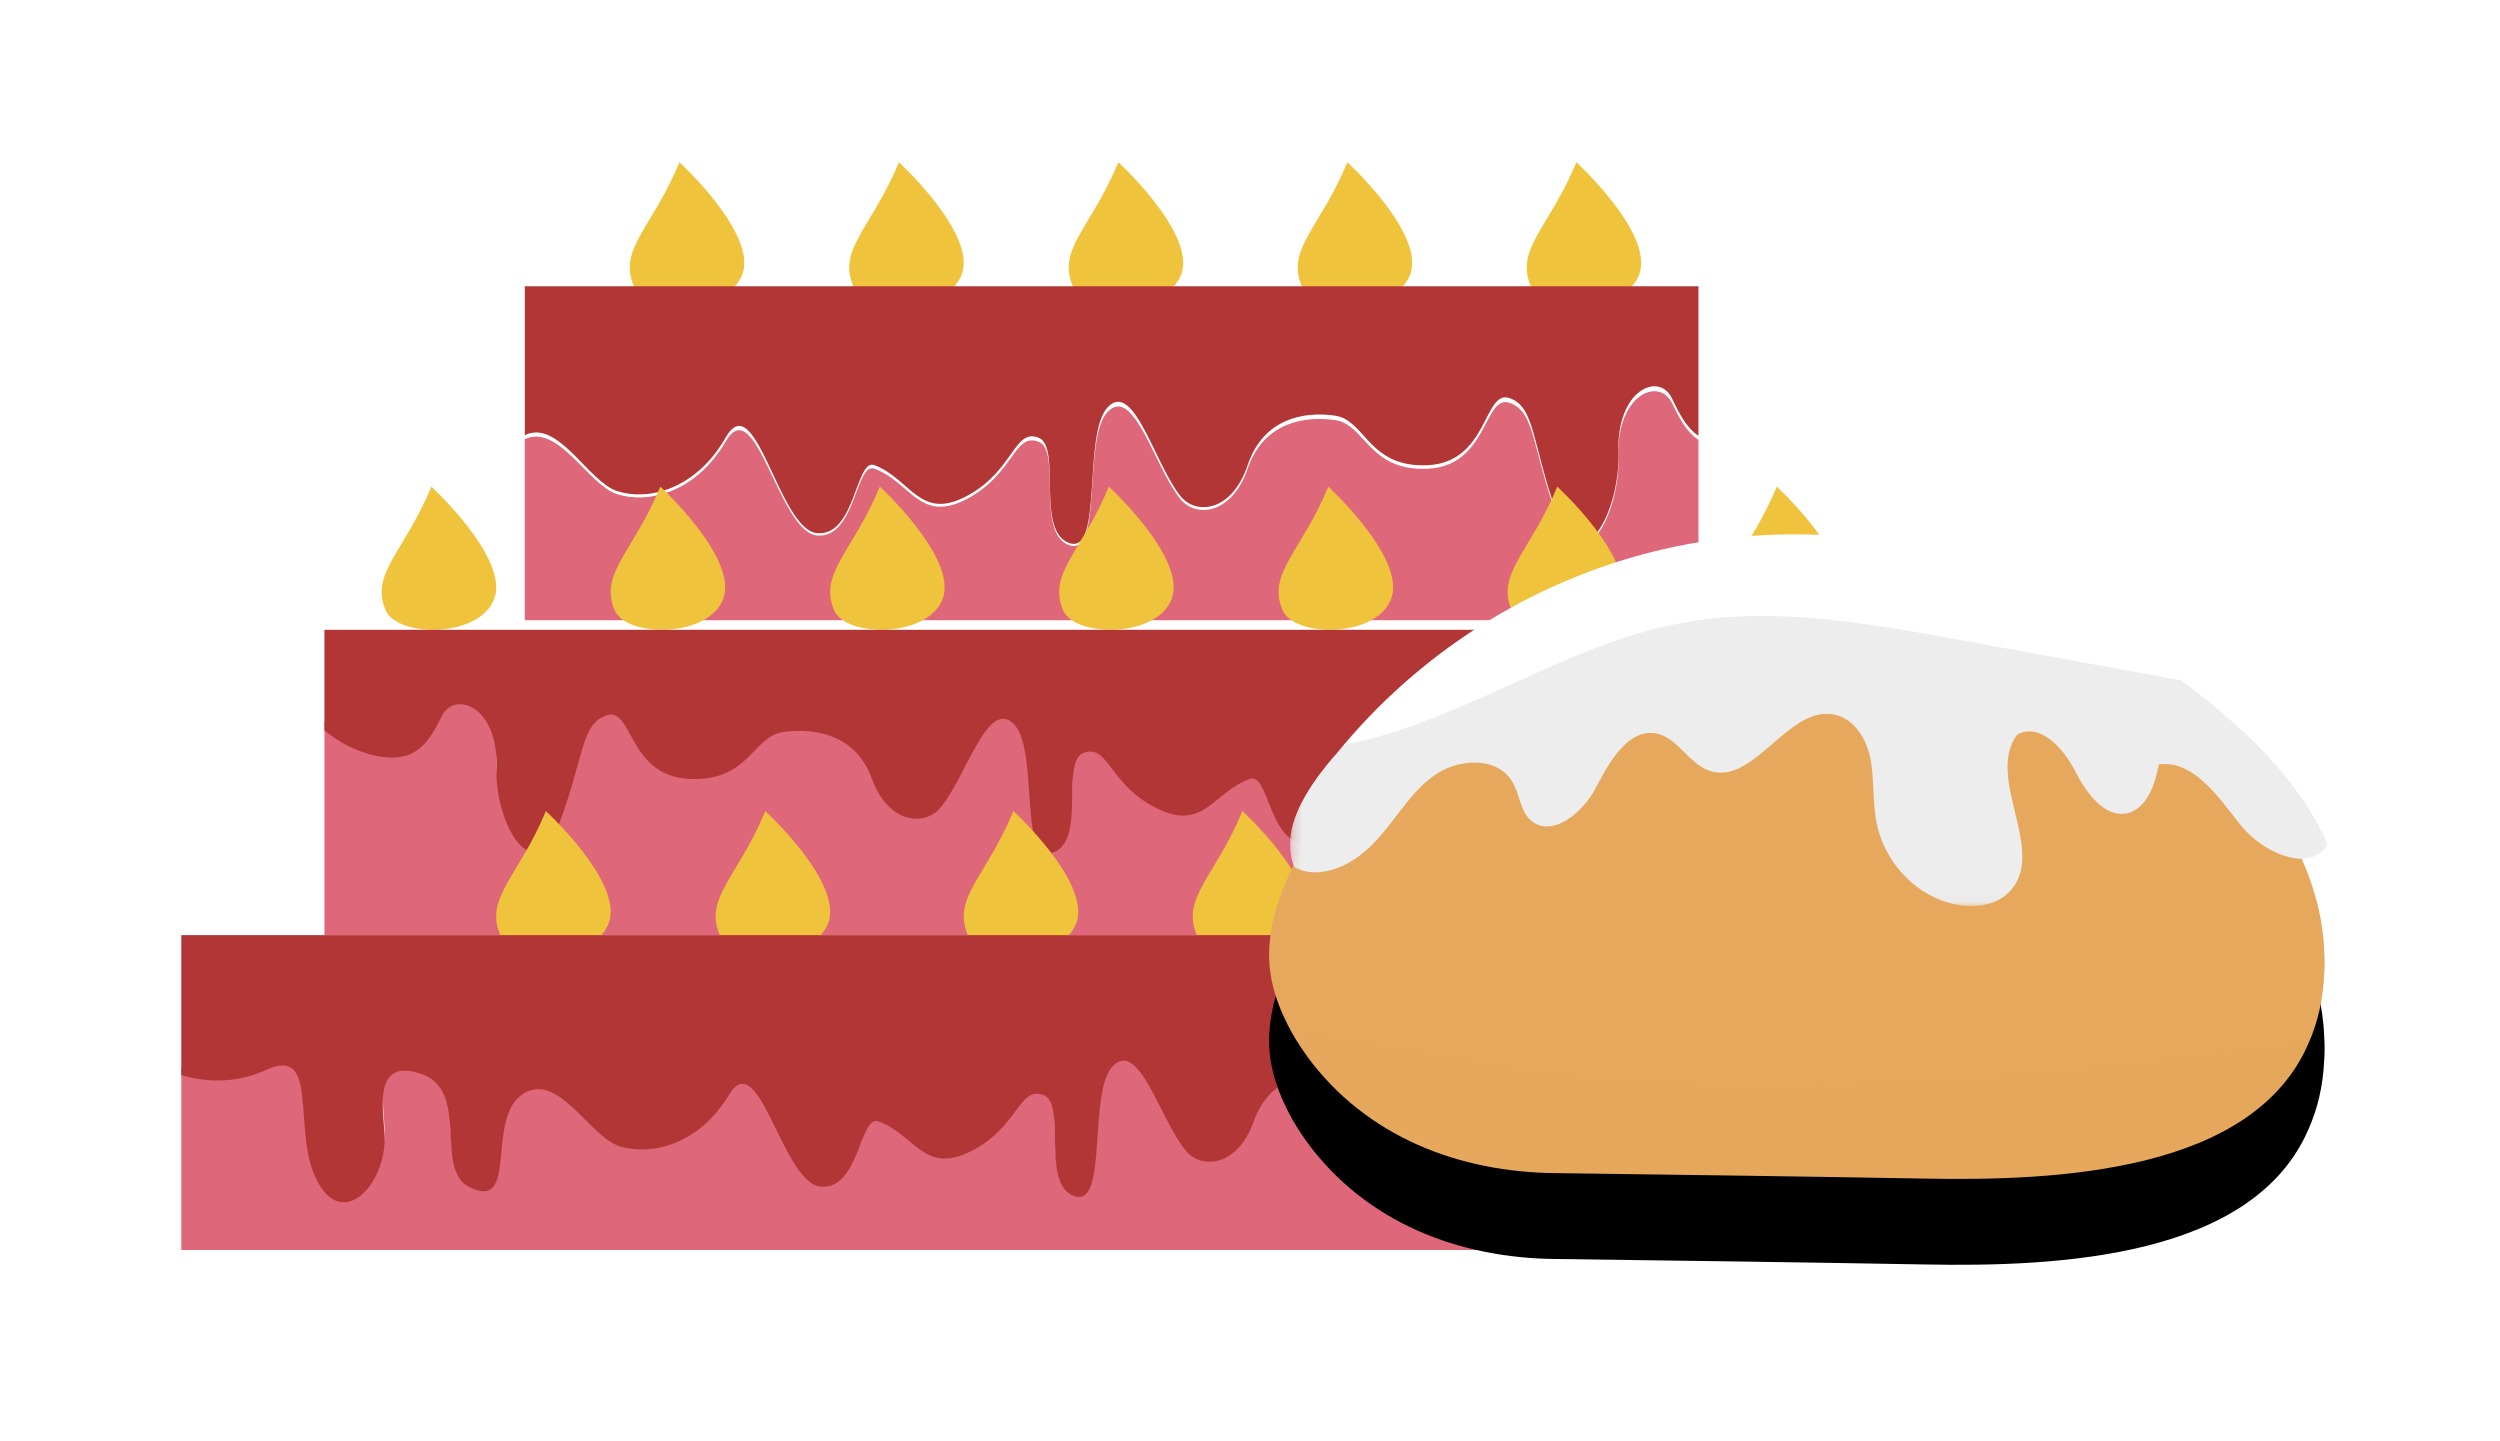 <?xml version="1.0" encoding="UTF-8"?>
<svg width="262px" height="151px" viewBox="0 0 262 151" version="1.1" xmlns="http://www.w3.org/2000/svg" xmlns:xlink="http://www.w3.org/1999/xlink">
    <!-- Generator: Sketch 55 (78076) - https://sketchapp.com -->
    <title>Group 15</title>
    <desc>Created with Sketch.</desc>
    <defs>
        <filter x="-27.7%" y="-47.4%" width="155.4%" height="194.7%" filterUnits="objectBoundingBox" id="filter-1">
            <feOffset dx="0" dy="9" in="SourceAlpha" result="shadowOffsetOuter1"></feOffset>
            <feGaussianBlur stdDeviation="9.5" in="shadowOffsetOuter1" result="shadowBlurOuter1"></feGaussianBlur>
            <feColorMatrix values="0 0 0 0 0   0 0 0 0 0   0 0 0 0 0  0 0 0 0.12 0" type="matrix" in="shadowBlurOuter1" result="shadowMatrixOuter1"></feColorMatrix>
            <feMerge>
                <feMergeNode in="shadowMatrixOuter1"></feMergeNode>
                <feMergeNode in="SourceGraphic"></feMergeNode>
            </feMerge>
        </filter>
        <path d="M0.003,39.85 C-0.055,42.874 0.993,45.724 2.455,48.347 C2.919,49.145 3.444,49.943 3.969,50.686 C10.155,59.123 19.9,62.886 30.169,62.945 C43.007,63.114 55.846,63.287 68.682,63.515 C82.86,63.798 103.167,62.774 108.943,49.315 C109.876,47.206 110.461,44.81 110.576,42.075 C110.636,41.275 110.636,40.479 110.576,39.622 C110.461,36.431 109.643,33.294 108.36,30.329 C106.144,24.968 102.234,20.179 97.74,16.358 C96.107,14.99 94.415,13.621 92.664,12.367 L92.605,12.367 C80.119,3.302 64.887,-1.945 49.193,1.248 C37.929,3.529 27.018,5.581 18.091,12.481 C15.991,14.134 13.54,16.301 11.205,18.811 C8.114,22.116 5.079,25.938 2.978,29.93 C1.17,33.235 0.06,36.659 0.003,39.85" id="path-2"></path>
        <filter x="-29.8%" y="-37.9%" width="159.7%" height="204.4%" filterUnits="objectBoundingBox" id="filter-3">
            <feOffset dx="0" dy="9" in="SourceAlpha" result="shadowOffsetOuter1"></feOffset>
            <feGaussianBlur stdDeviation="9.5" in="shadowOffsetOuter1" result="shadowBlurOuter1"></feGaussianBlur>
            <feColorMatrix values="0 0 0 0 0   0 0 0 0 0   0 0 0 0 0  0 0 0 0.12 0" type="matrix" in="shadowBlurOuter1"></feColorMatrix>
        </filter>
        <polygon id="path-4" points="0.193 0.241 108.985 0.241 108.985 38.964 0.193 38.964"></polygon>
        <polygon id="path-6" points="0.566 0.527 105.828 0.527 105.828 15 0.566 15"></polygon>
    </defs>
    <g id="SCCL-V2" stroke="none" stroke-width="1" fill="none" fill-rule="evenodd">
        <g id="Société" transform="translate(-43, -7821)">
            <g id="Group-22" transform="translate(0, 7487)">
                <g id="Group-15" transform="translate(62, 342)">
                    <g id="Group-10" filter="url(#filter-1)">
                        <path d="M52.207,0 C52.207,0 60.24,7.379 58.835,11.632 C57.43,15.887 48.628,15.867 47.404,12.933 C45.79,9.063 49.343,6.917 52.207,0" id="Fill-30" fill="#EFC33B"></path>
                        <path d="M75.207,0 C75.207,0 83.239,7.379 81.835,11.632 C80.43,15.887 71.628,15.867 70.404,12.933 C68.79,9.063 72.343,6.917 75.207,0" id="Fill-31" fill="#EFC33B"></path>
                        <path d="M146.207,0 C146.207,0 154.24,7.379 152.835,11.632 C151.43,15.887 142.628,15.867 141.404,12.933 C139.79,9.063 143.344,6.917 146.207,0" id="Fill-32" fill="#EFC33B"></path>
                        <path d="M98.206,0 C98.206,0 106.239,7.379 104.835,11.632 C103.428,15.887 94.627,15.867 93.404,12.933 C91.791,9.063 95.344,6.917 98.206,0" id="Fill-33" fill="#EFC33B"></path>
                        <path d="M122.206,0 C122.206,0 130.238,7.379 128.836,11.632 C127.429,15.887 118.628,15.867 117.404,12.933 C115.79,9.063 119.343,6.917 122.206,0" id="Fill-34" fill="#EFC33B"></path>
                        <path d="M8.951,94.277 C14.252,91.825 11.858,99.902 13.801,105.116 C16.38,112.041 21.557,106.748 21.306,101.233 C21.176,98.409 20.058,92.942 25.16,94.727 C30.26,96.509 26.511,104.839 30.112,106.748 C35.397,109.549 31.914,99.67 35.663,96.959 C39.413,94.249 42.724,101.401 45.923,102.435 C49.124,103.468 54.202,102.367 57.392,96.959 C60.574,91.569 62.982,106.411 67.034,106.748 C71.086,107.084 71.082,99.043 73.073,99.79 C76.939,101.242 77.84,105.513 82.793,102.951 C87.746,100.388 87.746,96.075 90.312,96.959 C92.877,97.844 89.997,106.525 93.6,107.76 C97.202,108.996 94.95,96.523 97.682,93.827 C100.412,91.13 102.604,99.67 105.307,102.951 C106.926,104.917 110.71,104.613 112.388,99.79 C114.068,94.967 118.364,94.277 121.598,94.727 C124.829,95.175 125.119,100.12 131.433,99.79 C137.748,99.461 137.276,92.03 139.978,92.928 C142.679,93.827 142.321,97.443 144.93,104.613 C147.632,112.041 151.664,104.454 151.458,98.546 C151.233,92.04 155.736,90.232 157.087,92.928 C158.438,95.625 159.789,98.771 165.192,96.959 C170.595,95.147 171.495,90.682 173.296,92.928 C175.098,95.175 172.941,104.254 177.123,104.839 C181.306,105.422 178.699,91.13 180.501,90.232 C182.301,89.332 184.552,91.13 188.191,94.277 C190.046,95.881 192.768,95.384 195,94.515 L195,114 L0,114 L0,94.853 C2.489,95.589 5.592,95.828 8.951,94.277" id="Fill-35" fill="#DE6879"></path>
                        <path d="M45.646,34.78 C48.828,35.819 53.879,34.711 57.053,29.269 C60.216,23.846 62.611,38.781 66.642,39.12 C70.672,39.458 70.667,31.365 72.648,32.118 C76.494,33.58 77.389,37.877 82.316,35.299 C87.241,32.719 87.241,28.378 89.793,29.269 C92.344,30.16 89.481,38.894 93.062,40.138 C96.646,41.381 94.407,28.831 97.123,26.117 C99.841,23.404 102.019,31.997 104.706,35.299 C106.317,37.277 110.08,36.972 111.751,32.118 C113.42,27.264 117.694,26.57 120.909,27.021 C124.123,27.474 124.411,32.45 130.69,32.118 C136.973,31.787 136.501,24.308 139.187,25.213 C141.876,26.117 141.521,29.756 144.114,36.972 C146.801,44.446 150.812,36.811 150.608,30.866 C150.385,24.32 154.862,22.499 156.205,25.213 C156.924,26.664 157.664,28.223 159,29.099 L159,48 L36,48 L36,29.03 C39.499,27.356 42.624,33.792 45.646,34.78" id="Fill-36" fill="#DE6879"></path>
                        <path d="M159,13 L159,28.673 C157.663,27.781 156.924,26.195 156.205,24.717 C154.862,21.955 150.383,23.808 150.607,30.472 C150.812,36.525 146.801,44.298 144.114,36.689 C141.519,29.342 141.876,25.638 139.187,24.717 C136.501,23.795 136.971,31.41 130.69,31.747 C124.411,32.085 124.123,27.019 120.908,26.558 C117.692,26.099 113.419,26.805 111.751,31.747 C110.079,36.689 106.317,36.999 104.705,34.986 C102.018,31.624 99.84,22.875 97.123,25.638 C94.406,28.4 96.644,41.177 93.062,39.912 C89.48,38.646 92.344,29.753 89.793,28.846 C87.24,27.939 87.24,32.359 82.315,34.986 C77.389,37.61 76.493,33.235 72.648,31.747 C70.667,30.981 70.672,39.22 66.64,38.875 C62.611,38.531 60.216,23.325 57.052,28.846 C53.878,34.387 48.827,35.515 45.646,34.457 C42.624,33.451 39.499,26.899 36,28.603 L36,13 L159,13 Z" id="Fill-37" fill="#B33636"></path>
                        <path d="M97.207,34 C97.207,34 105.239,41.379 103.835,45.632 C102.43,49.887 93.627,49.867 92.404,46.933 C90.79,43.063 94.343,40.917 97.207,34" id="Fill-38" fill="#EFC33B"></path>
                        <path d="M73.207,34 C73.207,34 81.239,41.379 79.835,45.632 C78.43,49.887 69.627,49.867 68.404,46.933 C66.79,43.063 70.343,40.917 73.207,34" id="Fill-39" fill="#EFC33B"></path>
                        <path d="M26.207,34 C26.207,34 34.24,41.379 32.835,45.632 C31.43,49.887 22.628,49.867 21.404,46.933 C19.79,43.063 23.344,40.917 26.207,34" id="Fill-40" fill="#EFC33B"></path>
                        <path d="M50.207,34 C50.207,34 58.239,41.379 56.835,45.632 C55.43,49.887 46.627,49.867 45.404,46.933 C43.79,43.063 47.343,40.917 50.207,34" id="Fill-41" fill="#EFC33B"></path>
                        <path d="M167.207,34 C167.207,34 175.239,41.379 173.835,45.632 C172.43,49.887 163.627,49.867 162.404,46.933 C160.79,43.063 164.343,40.917 167.207,34" id="Fill-42" fill="#EFC33B"></path>
                        <path d="M120.207,34 C120.207,34 128.239,41.379 126.835,45.632 C125.43,49.887 116.627,49.867 115.404,46.933 C113.79,43.063 117.343,40.917 120.207,34" id="Fill-43" fill="#EFC33B"></path>
                        <path d="M144.207,34 C144.207,34 152.24,41.379 150.835,45.632 C149.43,49.887 140.628,49.867 139.404,46.933 C137.79,43.063 141.344,40.917 144.207,34" id="Fill-44" fill="#EFC33B"></path>
                        <path d="M27.356,57.157 C28.715,54.569 33.252,56.305 33.025,62.547 C32.819,68.216 36.88,75.497 39.601,68.369 C42.23,61.489 41.87,58.019 44.592,57.157 C47.313,56.293 46.837,63.426 53.198,63.741 C59.56,64.058 59.852,59.313 63.108,58.881 C66.364,58.451 70.692,59.113 72.382,63.741 C74.076,68.369 77.886,68.661 79.519,66.773 C82.24,63.626 84.448,55.431 87.198,58.019 C89.951,60.606 87.683,72.574 91.311,71.389 C94.94,70.203 92.038,61.874 94.623,61.024 C97.208,60.175 97.208,64.315 102.197,66.773 C107.186,69.233 108.094,65.135 111.989,63.741 C113.995,63.023 113.99,70.741 118.074,70.418 C122.155,70.095 124.582,55.853 127.787,61.024 C131.001,66.213 136.118,67.271 139.34,66.279 C142.563,65.287 145.897,58.423 149.675,61.024 C153.453,63.626 149.944,73.107 155.267,70.418 C158.896,68.585 155.119,60.593 160.256,58.881 C165.395,57.169 164.269,62.414 164.138,65.126 C163.885,70.418 169.102,75.497 171.7,68.852 C173.656,63.847 171.246,56.098 176.586,58.451 C177.766,58.971 178.898,59.224 180,59.377 L180,81 L15,81 L15,58.705 C16.019,59.537 17.326,60.428 19.19,61.024 C24.633,62.764 25.995,59.744 27.356,57.157" id="Fill-45" fill="#DE6879"></path>
                        <path d="M180,49 L180,60.212 C178.899,60.057 177.766,59.801 176.587,59.274 C171.247,56.894 173.656,64.735 171.701,69.798 C169.102,76.522 163.885,71.383 164.14,66.028 C164.27,63.285 165.395,57.978 160.257,59.71 C155.119,61.441 158.896,69.528 155.268,71.383 C149.945,74.103 153.455,64.511 149.676,61.878 C145.899,59.246 142.565,66.191 139.341,67.195 C136.118,68.198 131.001,67.129 127.787,61.878 C124.583,56.646 122.156,71.056 118.074,71.383 C113.991,71.709 113.997,63.901 111.99,64.627 C108.094,66.037 107.186,70.184 102.197,67.695 C97.208,65.207 97.208,61.019 94.624,61.878 C92.04,62.738 94.94,71.165 91.313,72.365 C87.683,73.564 89.951,61.456 87.2,58.837 C84.448,56.219 82.24,64.511 79.519,67.695 C77.888,69.605 74.076,69.31 72.383,64.627 C70.692,59.944 66.364,59.274 63.108,59.71 C59.853,60.146 59.561,64.947 53.2,64.627 C46.837,64.308 47.315,57.092 44.593,57.965 C41.872,58.837 42.23,62.348 39.603,69.31 C36.881,76.522 32.819,69.155 33.025,63.419 C33.252,57.103 28.717,55.347 27.356,57.965 C25.995,60.583 24.634,63.638 19.191,61.878 C17.326,61.275 16.02,60.373 15,59.532 L15,49 L180,49 Z" id="Fill-46" fill="#B33636"></path>
                        <path d="M111.207,68 C111.207,68 119.239,75.379 117.835,79.632 C116.43,83.887 107.627,83.867 106.404,80.933 C104.79,77.063 108.343,74.917 111.207,68" id="Fill-47" fill="#EFC33B"></path>
                        <path d="M87.207,68 C87.207,68 95.239,75.379 93.835,79.632 C92.43,83.887 83.627,83.867 82.404,80.933 C80.79,77.063 84.343,74.917 87.207,68" id="Fill-48" fill="#EFC33B"></path>
                        <path d="M38.207,68 C38.207,68 46.24,75.379 44.835,79.632 C43.43,83.887 34.628,83.867 33.404,80.933 C31.79,77.063 35.344,74.917 38.207,68" id="Fill-49" fill="#EFC33B"></path>
                        <path d="M61.207,68 C61.207,68 69.239,75.379 67.835,79.632 C66.43,83.887 57.627,83.867 56.404,80.933 C54.79,77.063 58.343,74.917 61.207,68" id="Fill-50" fill="#EFC33B"></path>
                        <path d="M181.207,68 C181.207,68 189.239,75.379 187.835,79.632 C186.43,83.887 177.627,83.867 176.404,80.933 C174.79,77.063 178.343,74.917 181.207,68" id="Fill-51" fill="#EFC33B"></path>
                        <path d="M132.207,68 C132.207,68 140.239,75.379 138.835,79.632 C137.43,83.887 128.627,83.867 127.404,80.933 C125.79,77.063 129.343,74.917 132.207,68" id="Fill-52" fill="#EFC33B"></path>
                        <path d="M156.207,68 C156.207,68 164.24,75.379 162.835,79.632 C161.43,83.887 152.628,83.867 151.404,80.933 C149.79,77.063 153.343,74.917 156.207,68" id="Fill-53" fill="#EFC33B"></path>
                        <path d="M195,81 L195,95.343 C192.769,96.196 190.046,96.686 188.192,95.108 C184.553,92.018 182.302,90.251 180.501,91.134 C178.699,92.018 181.307,106.061 177.124,105.487 C172.942,104.912 175.098,95.991 173.296,93.783 C171.496,91.576 170.595,95.964 165.192,97.745 C159.789,99.525 158.438,96.433 157.087,93.783 C155.736,91.134 151.234,92.911 151.459,99.304 C151.664,105.108 147.632,112.565 144.93,105.266 C142.322,98.221 142.679,94.666 139.978,93.783 C137.276,92.9 137.749,100.203 131.433,100.527 C125.119,100.85 124.829,95.991 121.598,95.55 C118.365,95.108 114.07,95.787 112.388,100.527 C110.711,105.266 106.926,105.563 105.308,103.632 C102.605,100.408 100.414,92.018 97.682,94.666 C94.951,97.316 97.202,109.572 93.6,108.358 C89.999,107.143 92.877,98.614 90.312,97.745 C87.748,96.875 87.748,101.114 82.793,103.632 C77.84,106.149 76.94,101.954 73.073,100.527 C71.082,99.792 71.086,107.693 67.035,107.363 C62.982,107.033 60.574,92.449 57.394,97.745 C54.203,103.057 49.124,104.14 45.923,103.125 C42.724,102.108 39.413,95.081 35.663,97.745 C31.914,100.408 35.397,110.115 30.112,107.363 C26.511,105.487 30.26,97.303 25.16,95.55 C20.059,93.798 21.176,99.168 21.306,101.944 C21.557,107.363 16.38,112.565 13.801,105.759 C11.86,100.636 14.252,92.7 8.951,95.108 C5.592,96.634 2.49,96.398 0,95.675 L0,81 L195,81 Z" id="Fill-54" fill="#B33636"></path>
                    </g>
                    <g id="Group-12" transform="translate(114, 48)">
                        <g id="Group-3" transform="translate(0, 4)">
                            <g id="Fill-1">
                                <use fill="black" fill-opacity="1" filter="url(#filter-3)" xlink:href="#path-2"></use>
                                <use fill="#E6A85C" fill-rule="evenodd" xlink:href="#path-2"></use>
                            </g>
                        </g>
                        <g id="Group-6" transform="translate(2, 0)">
                            <mask id="mask-5" fill="white">
                                <use xlink:href="#path-4"></use>
                            </mask>
                            <g id="Clip-5"></g>
                            <path d="M0.29,33.578 C0.349,33.991 0.468,34.461 0.644,34.873 C3.404,36.342 6.809,34.638 8.982,32.344 C11.154,30.108 12.682,27.17 15.206,25.346 C17.731,23.465 21.9,23.23 23.487,25.934 C24.248,27.17 24.309,28.874 25.306,29.873 C27.539,31.989 30.943,29.168 32.293,26.465 C33.703,23.759 35.699,20.29 38.637,20.878 C40.807,21.348 41.983,23.993 44.098,24.758 C48.852,26.465 52.495,17.643 57.429,18.936 C59.483,19.467 60.716,21.642 61.07,23.759 C61.42,25.875 61.244,28.05 61.655,30.167 C62.418,34.167 65.474,37.576 69.289,38.634 C71.521,39.282 74.223,39.047 75.747,37.282 C79.448,33.049 73.049,25.522 76.394,20.995 C78.685,19.7 81.15,22.288 82.383,24.641 C83.559,26.933 85.439,29.756 87.964,29.227 C90.019,28.698 90.84,26.228 91.251,24.11 C94.892,23.64 97.477,27.523 99.766,30.402 C101.352,32.402 104.054,34.048 106.343,33.991 C107.4,33.932 108.339,33.519 108.986,32.518 C105.991,25.875 100.648,20.76 94.892,16.29 C94.657,16.115 94.364,15.937 94.129,15.702 C93.658,15.349 93.129,14.997 92.66,14.644 C88.904,11.821 85.028,9.235 80.916,7.059 C68.056,0.414 52.847,-1.467 38.814,1.826 C25.717,4.884 13.621,12.409 5.106,22.935 C4.402,23.701 3.813,24.465 3.226,25.229 C1.464,27.64 -0.237,30.696 0.29,33.578" id="Fill-4" fill="#EDEDED" mask="url(#mask-5)"></path>
                        </g>
                        <g id="Group-9" transform="translate(3, 52)">
                            <mask id="mask-7" fill="white">
                                <use xlink:href="#path-6"></use>
                            </mask>
                            <g id="Clip-8"></g>
                            <path d="M0.566,0.527 C1.025,1.287 1.544,2.046 2.065,2.752 C8.179,10.784 17.811,14.367 27.961,14.421 C40.653,14.584 53.341,14.748 66.029,14.965 C80.044,15.235 100.117,14.26 105.828,1.448 C75.662,5.412 44.921,8.667 15.216,2.97 C10.428,2.046 5.468,0.907 0.566,0.527" id="Fill-7" fill="#1D1D1B" opacity="0.1" mask="url(#mask-7)"></path>
                        </g>
                        <path d="M8,22 C9.164,21.772 10.269,21.544 11.433,21.202 C21.736,18.352 31.632,11.682 42.343,9.46 C52.065,7.407 62.192,9.232 72.028,10.998 C78.897,12.252 85.768,13.507 92.635,14.761 L92.693,14.761 C93.8,14.988 94.906,15.159 96.069,15.387 C96.36,15.446 96.651,15.501 97,15.558 C96.767,15.387 96.476,15.216 96.244,14.988 C95.778,14.647 95.253,14.305 94.787,13.963 C91.064,11.226 87.222,8.718 83.146,6.61 C70.399,0.168 55.323,-1.655 41.412,1.537 C28.43,4.502 16.44,11.796 8,22" id="Fill-10" fill="#FFFFFF"></path>
                    </g>
                </g>
            </g>
        </g>
    </g>
</svg>